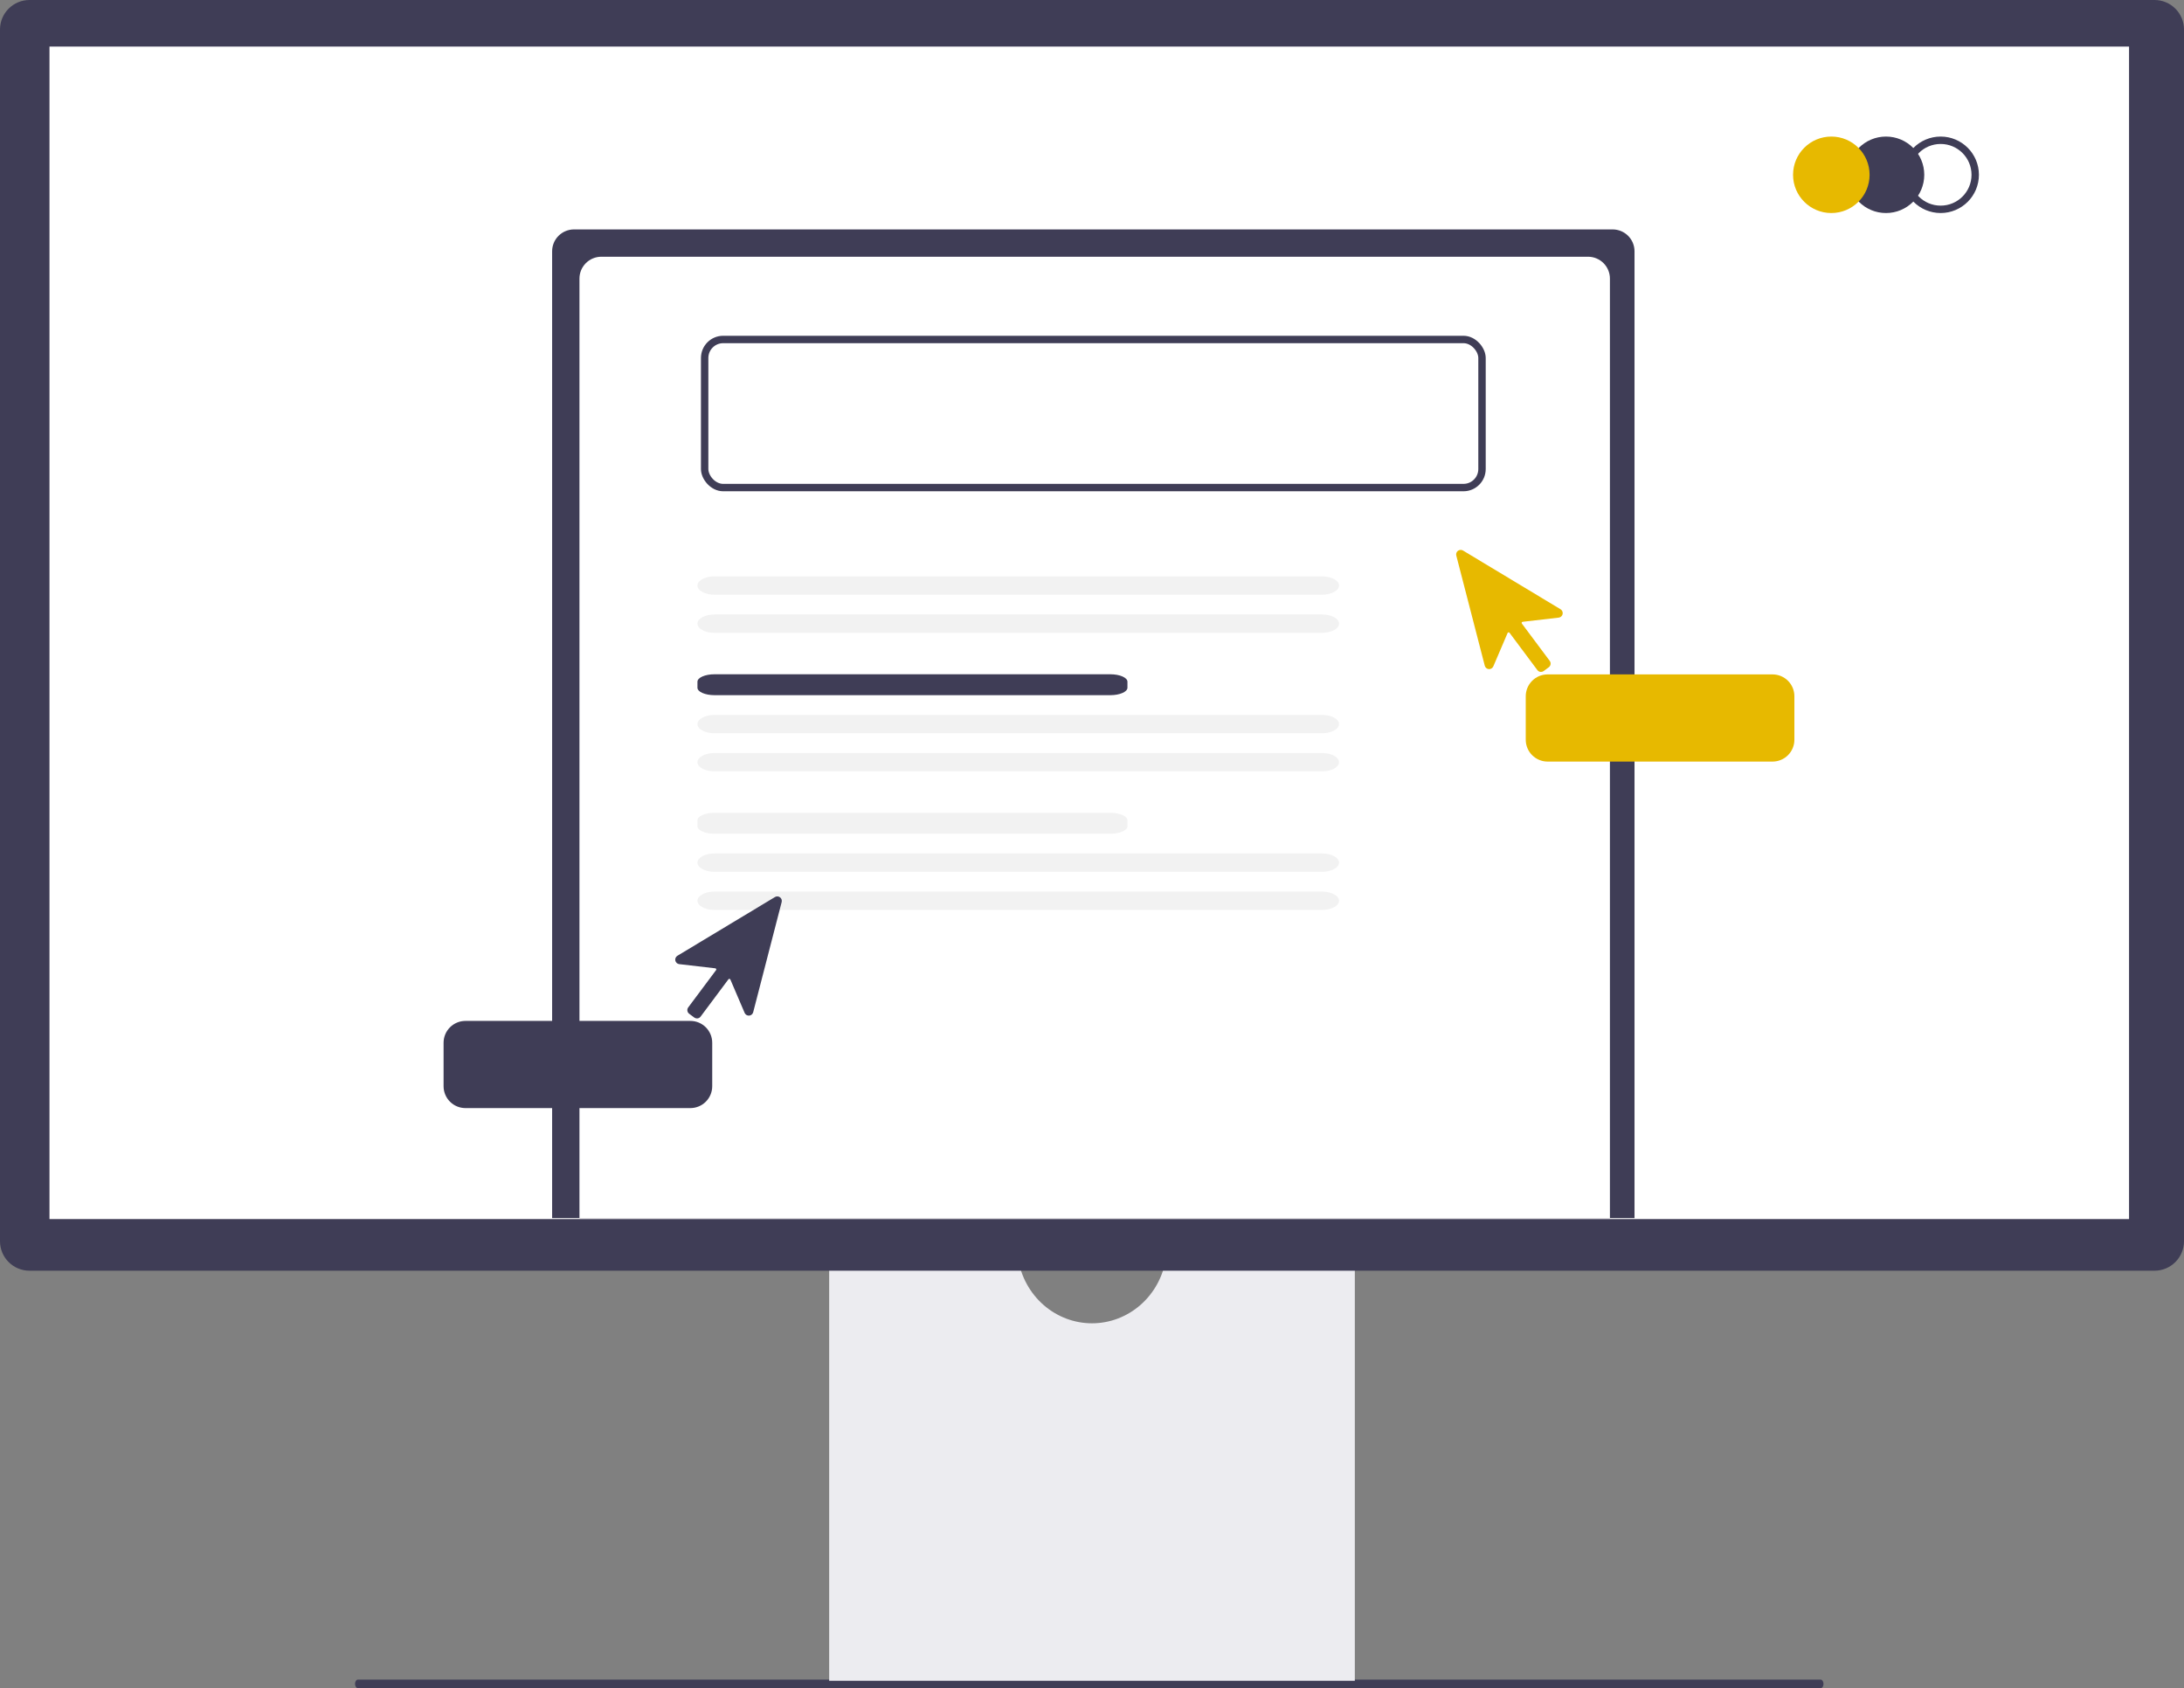<svg width="295" height="228" viewBox="0 0 295 228" fill="none" xmlns="http://www.w3.org/2000/svg">
<rect x="0" y="0" width="295" height="228" fill="#808080" stroke="none"/>
<g clip-path="url(#clip0_3198_1908)">
<path d="M47.955 227.42C47.955 227.741 48.132 228 48.351 228H245.909C246.13 228 246.305 227.742 246.305 227.42C246.305 227.098 246.128 226.84 245.909 226.84H48.351C48.132 226.84 47.955 227.098 47.955 227.42Z" fill="#3F3D56"/>
<path d="M157.476 170C157.085 172.436 155.868 174.65 154.04 176.247C152.213 177.844 149.895 178.721 147.499 178.721C145.104 178.721 142.785 177.844 140.958 176.247C139.131 174.65 137.914 172.436 137.523 170H112V227H183V170H157.476Z" fill="#ECECF0"/>
<path d="M291.022 171.618H3.978C2.924 171.617 1.912 171.198 1.167 170.452C0.421 169.707 0.001 168.697 0 167.643L0 3.975C0.001 2.921 0.421 1.911 1.166 1.166C1.912 0.42 2.924 0.001 3.978 0H291.022C292.076 0.001 293.087 0.42 293.833 1.166C294.579 1.911 294.999 2.921 295 3.975V167.643C294.999 168.697 294.579 169.707 293.833 170.452C293.087 171.197 292.076 171.617 291.022 171.618Z" fill="#3F3D56"/>
<path d="M287.577 6.291H6.684V164.644H287.577V6.291Z" fill="white"/>
<path d="M96.512 72.352C95.24 72.352 94.207 72.805 94.207 73.361V74.168C94.207 74.724 95.241 75.177 96.512 75.177H149.984C151.255 75.177 152.288 74.724 152.288 74.168V73.361C152.288 72.805 151.255 72.353 149.984 72.353L96.512 72.352Z" fill="#F2F2F2"/>
<path d="M77.532 30.985H217.827C218.61 30.985 219.361 31.296 219.915 31.849C220.469 32.402 220.78 33.153 220.78 33.935V164.514H74.578V33.935C74.578 33.153 74.889 32.402 75.443 31.849C75.997 31.296 76.748 30.985 77.532 30.985Z" fill="#3F3D56"/>
<path d="M81.223 34.673H214.503C215.287 34.673 216.038 34.984 216.592 35.538C217.146 36.091 217.457 36.842 217.457 37.624V164.514H78.269V37.624C78.269 36.842 78.581 36.091 79.135 35.538C79.689 34.984 80.44 34.673 81.223 34.673Z" fill="white"/>
<rect x="95.18" y="45.849" width="105" height="20" rx="2.5" fill="white" stroke="#3F3D56"/>
<path d="M96.512 77.842C95.24 77.842 94.207 78.398 94.207 79.082C94.207 79.766 95.241 80.322 96.512 80.322H178.564C179.835 80.322 180.869 79.766 180.869 79.082C180.869 78.398 179.835 77.842 178.564 77.842H96.512Z" fill="#F2F2F2"/>
<path d="M96.512 82.988C95.24 82.988 94.207 83.544 94.207 84.228C94.207 84.912 95.241 85.468 96.512 85.468H178.564C179.835 85.468 180.869 84.912 180.869 84.228C180.869 83.544 179.835 82.988 178.564 82.988H96.512Z" fill="#F2F2F2"/>
<path d="M96.512 91.064C95.24 91.064 94.207 91.517 94.207 92.072V92.88C94.207 93.436 95.241 93.888 96.512 93.888H149.984C151.255 93.888 152.288 93.435 152.288 92.88V92.073C152.288 91.517 151.255 91.065 149.984 91.065L96.512 91.064Z" fill="#3F3D56"/>
<path d="M96.512 96.554C95.24 96.554 94.207 97.111 94.207 97.794C94.207 98.478 95.241 99.034 96.512 99.034H178.564C179.835 99.034 180.869 98.478 180.869 97.794C180.869 97.111 179.835 96.554 178.564 96.554H96.512Z" fill="#F2F2F2"/>
<path d="M96.512 101.701C95.24 101.701 94.207 102.257 94.207 102.94C94.207 103.624 95.241 104.18 96.512 104.18H178.564C179.835 104.18 180.869 103.624 180.869 102.94C180.869 102.257 179.835 101.701 178.564 101.701H96.512Z" fill="#F2F2F2"/>
<path d="M96.512 109.776C95.24 109.776 94.207 110.229 94.207 110.785V111.592C94.207 112.148 95.241 112.601 96.512 112.601H149.984C151.255 112.601 152.288 112.148 152.288 111.592V110.785C152.288 110.229 151.255 109.777 149.984 109.777L96.512 109.776Z" fill="#F2F2F2"/>
<path d="M96.512 115.266C95.24 115.266 94.207 115.823 94.207 116.506C94.207 117.19 95.241 117.746 96.512 117.746H178.564C179.835 117.746 180.869 117.19 180.869 116.506C180.869 115.823 179.835 115.266 178.564 115.266H96.512Z" fill="#F2F2F2"/>
<path d="M96.512 120.412C95.24 120.412 94.207 120.969 94.207 121.652C94.207 122.336 95.241 122.892 96.512 122.892H178.564C179.835 122.892 180.869 122.336 180.869 121.652C180.869 120.969 179.835 120.412 178.564 120.412H96.512Z" fill="#F2F2F2"/>
<path d="M208.15 90.748C208.12 90.748 208.09 90.745 208.06 90.741C207.981 90.73 207.904 90.703 207.835 90.661C207.767 90.62 207.706 90.566 207.659 90.502L203.896 85.461C203.88 85.44 203.859 85.423 203.835 85.413C203.81 85.402 203.783 85.398 203.757 85.401C203.731 85.404 203.705 85.414 203.684 85.43C203.663 85.446 203.646 85.467 203.635 85.492L201.707 89.999C201.657 90.116 201.571 90.214 201.462 90.28C201.352 90.346 201.225 90.377 201.098 90.367C200.971 90.357 200.85 90.308 200.752 90.225C200.654 90.144 200.584 90.033 200.553 89.909L196.705 75.029C196.675 74.912 196.68 74.788 196.72 74.674C196.761 74.559 196.834 74.46 196.932 74.387C197.029 74.314 197.146 74.273 197.267 74.267C197.388 74.261 197.509 74.291 197.613 74.353L210.788 82.284C210.897 82.35 210.983 82.448 211.033 82.565C211.084 82.682 211.096 82.812 211.069 82.937C211.042 83.061 210.977 83.174 210.882 83.26C210.788 83.346 210.669 83.399 210.542 83.414L205.669 83.978C205.643 83.982 205.617 83.992 205.596 84.007C205.575 84.023 205.558 84.045 205.547 84.069C205.537 84.093 205.533 84.12 205.536 84.147C205.539 84.173 205.549 84.198 205.565 84.219L209.328 89.258C209.425 89.388 209.467 89.551 209.443 89.711C209.42 89.871 209.334 90.016 209.204 90.113L208.515 90.626C208.409 90.705 208.281 90.746 208.15 90.746V90.748Z" fill="#E7B900"/>
<path d="M209.041 91.082H239.42C240.204 91.082 240.955 91.393 241.509 91.946C242.063 92.5 242.374 93.25 242.374 94.033V99.906C242.374 100.688 242.063 101.439 241.509 101.992C240.955 102.546 240.204 102.857 239.42 102.857H209.041C208.258 102.857 207.507 102.546 206.953 101.992C206.399 101.439 206.088 100.688 206.088 99.906V94.033C206.088 93.25 206.399 92.5 206.953 91.946C207.507 91.393 208.258 91.082 209.041 91.082Z" fill="#E7B900"/>
<path d="M94.141 137.546C94.171 137.546 94.2 137.544 94.23 137.539C94.309 137.528 94.386 137.501 94.455 137.46C94.524 137.419 94.584 137.364 94.632 137.3L98.392 132.26C98.408 132.239 98.429 132.222 98.454 132.211C98.478 132.201 98.505 132.197 98.531 132.2C98.558 132.203 98.583 132.213 98.604 132.229C98.626 132.245 98.642 132.266 98.653 132.29L100.581 136.798C100.632 136.915 100.717 137.013 100.827 137.079C100.936 137.145 101.063 137.175 101.19 137.166C101.318 137.156 101.439 137.106 101.536 137.024C101.634 136.942 101.704 136.832 101.736 136.708L105.583 121.828C105.614 121.711 105.608 121.587 105.568 121.473C105.528 121.358 105.454 121.258 105.357 121.186C105.259 121.113 105.143 121.071 105.021 121.065C104.9 121.059 104.78 121.09 104.676 121.152L91.5 129.083C91.391 129.149 91.305 129.247 91.255 129.364C91.204 129.481 91.192 129.611 91.219 129.736C91.246 129.86 91.311 129.973 91.406 130.059C91.5 130.144 91.619 130.198 91.746 130.213L96.619 130.777C96.646 130.78 96.671 130.79 96.692 130.806C96.714 130.822 96.73 130.843 96.741 130.868C96.751 130.892 96.755 130.919 96.752 130.945C96.749 130.972 96.739 130.997 96.724 131.018L92.961 136.056C92.865 136.186 92.823 136.349 92.847 136.51C92.87 136.67 92.956 136.815 93.086 136.912L93.775 137.425C93.88 137.503 94.009 137.545 94.14 137.544L94.141 137.546Z" fill="#3F3D56"/>
<path d="M93.249 137.881H62.87C62.086 137.881 61.335 138.192 60.781 138.745C60.227 139.298 59.916 140.049 59.916 140.832V146.704C59.916 147.487 60.227 148.237 60.781 148.791C61.335 149.344 62.086 149.655 62.87 149.655H93.249C94.032 149.655 94.783 149.344 95.337 148.791C95.891 148.237 96.202 147.487 96.202 146.704V140.832C96.202 140.049 95.891 139.298 95.337 138.745C94.783 138.192 94.032 137.881 93.249 137.881Z" fill="#3F3D56"/>
<path d="M262.13 18.943C264.709 18.944 266.799 21.032 266.799 23.607C266.799 26.183 264.709 28.271 262.13 28.271C259.551 28.271 257.461 26.183 257.461 23.607C257.461 21.032 259.551 18.943 262.13 18.943Z" fill="white" stroke="#3F3D56"/>
<path d="M254.747 28.772C257.602 28.772 259.916 26.459 259.916 23.608C259.916 20.755 257.602 18.443 254.747 18.443C251.892 18.443 249.578 20.755 249.578 23.608C249.578 26.459 251.892 28.772 254.747 28.772Z" fill="#3F3D56"/>
<path d="M247.362 28.772C250.217 28.772 252.531 26.459 252.531 23.608C252.531 20.755 250.217 18.443 247.362 18.443C244.507 18.443 242.193 20.755 242.193 23.608C242.193 26.459 244.507 28.772 247.362 28.772Z" fill="#E7B900"/>
</g>
<defs>
<clipPath id="clip0_3198_1908">
<rect width="295" height="228" fill="white"/>
</clipPath>
</defs>
</svg>
